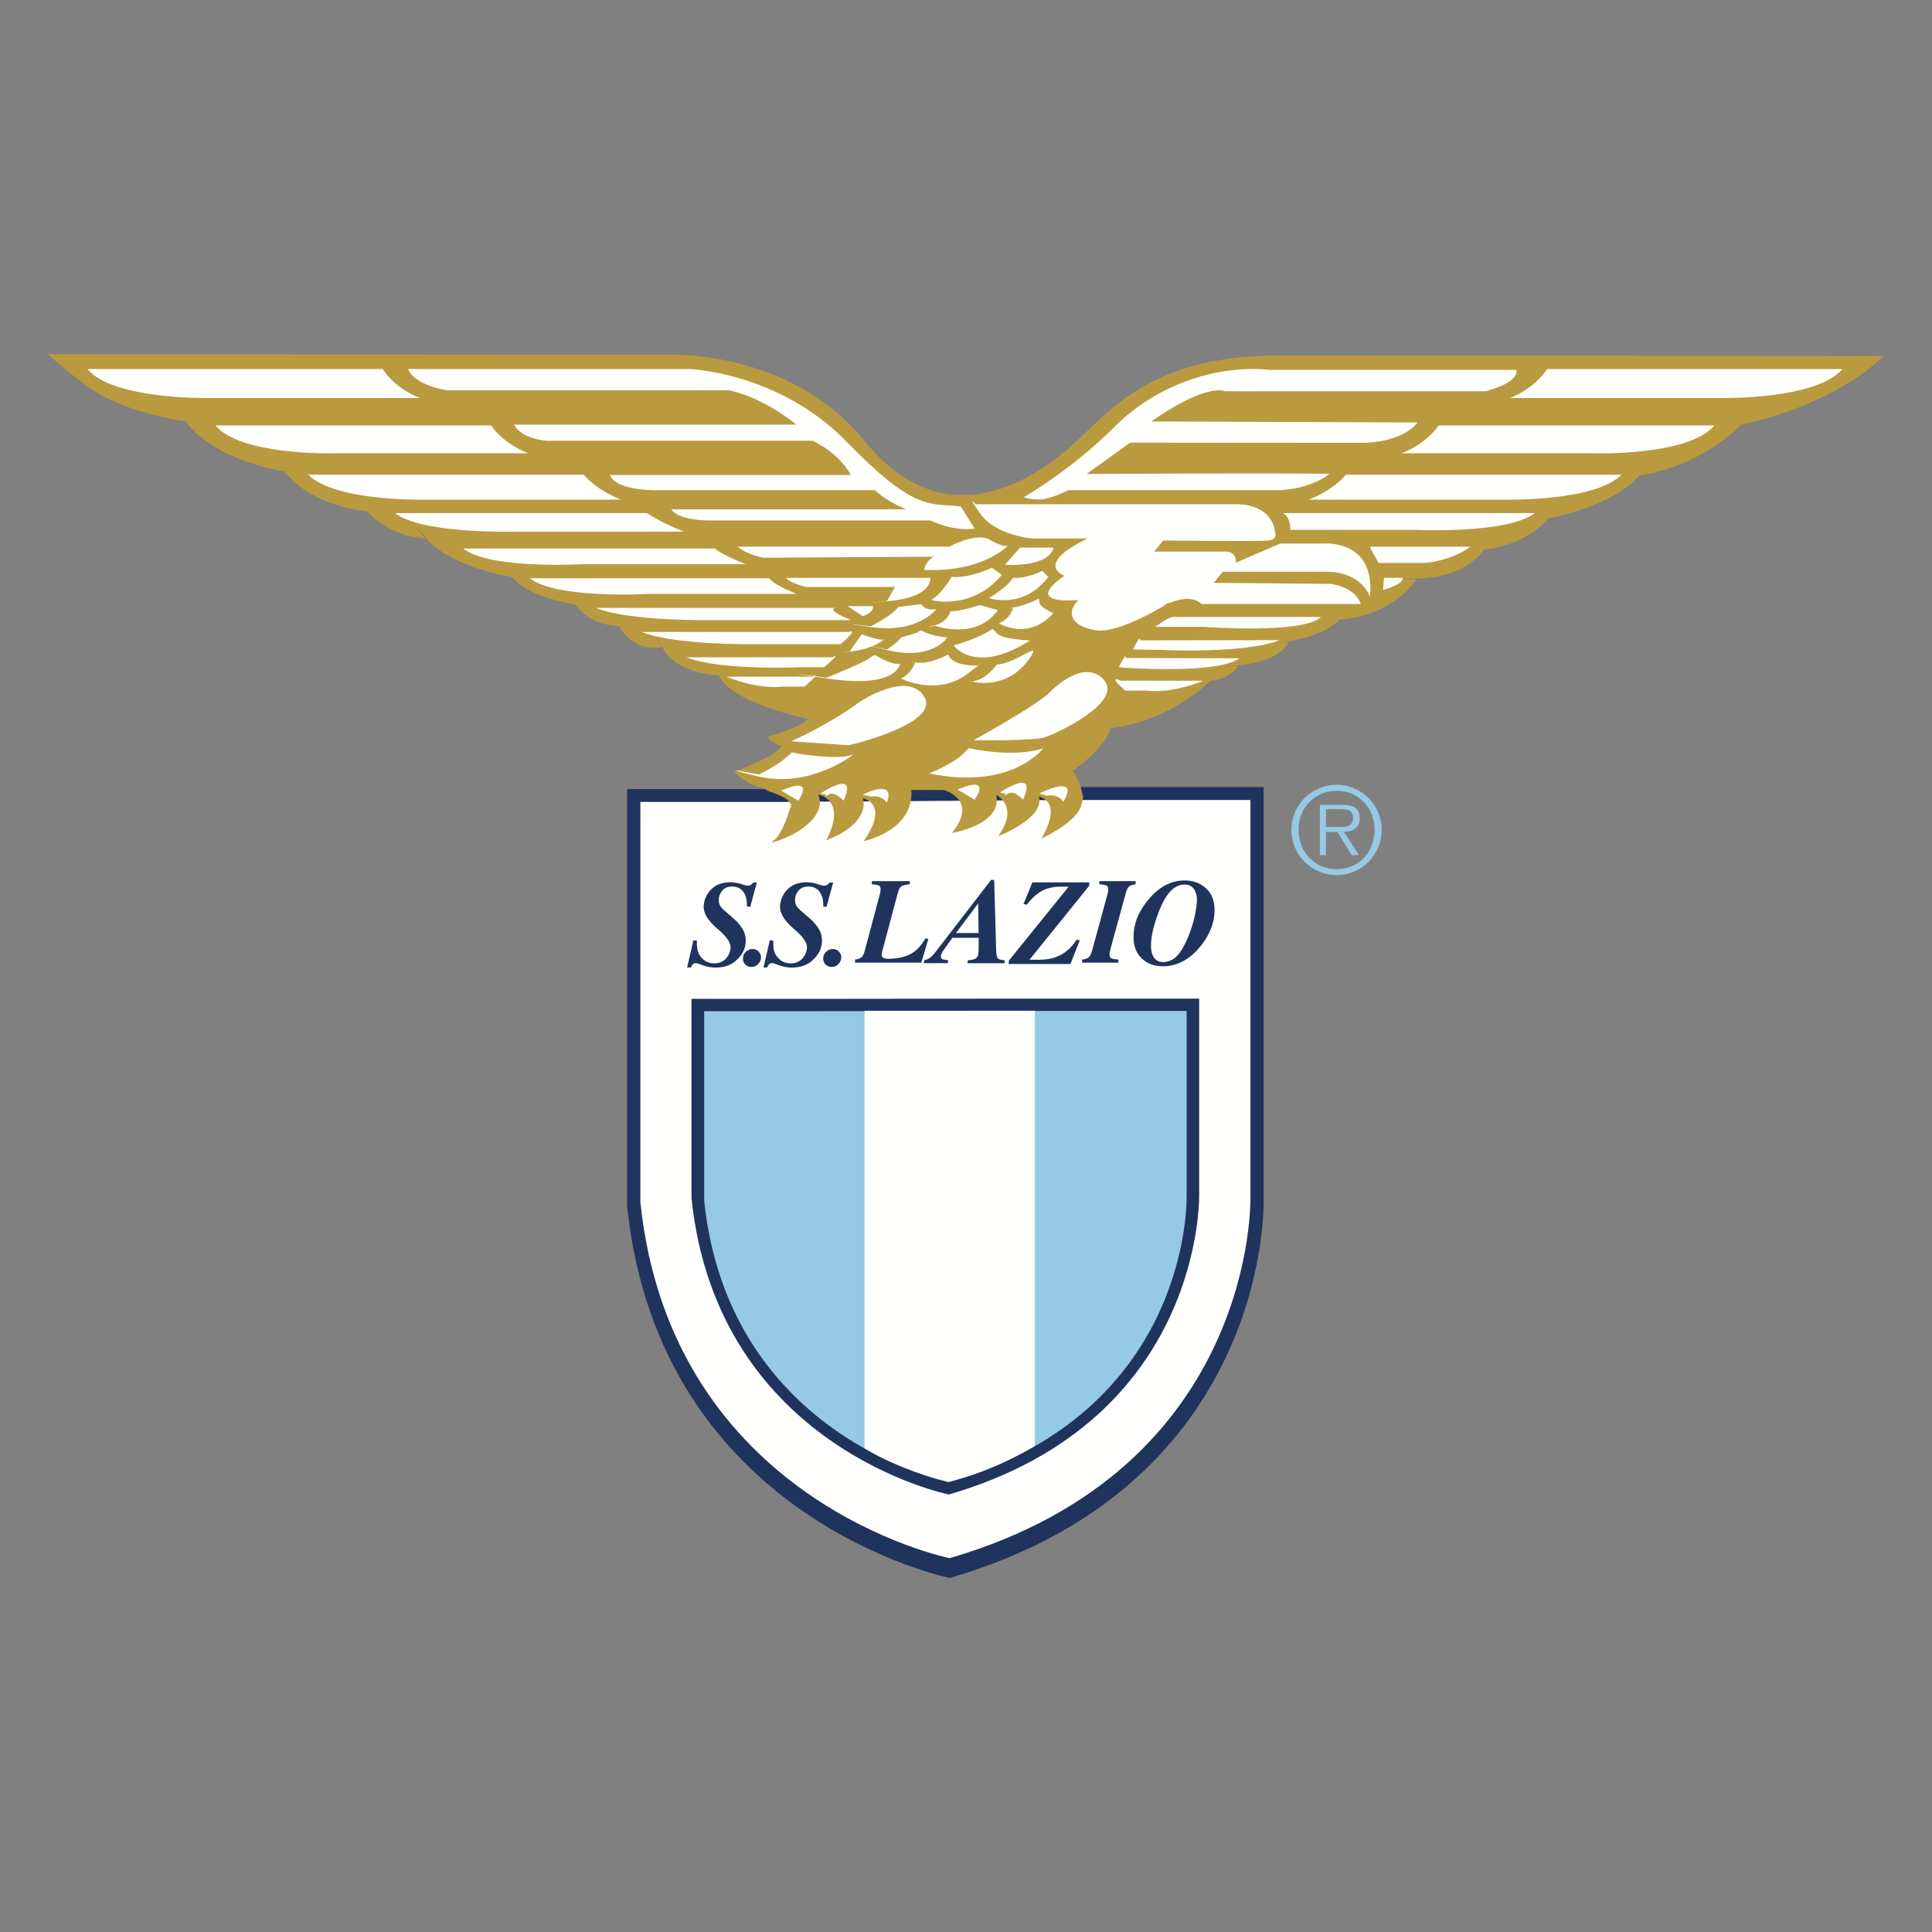 <?xml version="1.0" encoding="UTF-8"?>
<svg id="Estrellas" xmlns="http://www.w3.org/2000/svg" viewBox="0 0 40 40">
  <rect x="0" y="0" width="40" height="40" fill="#808080" stroke="none"/>
  <defs>
    <style>
      .cls-1 {
        fill: none;
      }

      .cls-2 {
        fill: #95c9e4;
      }

      .cls-2, .cls-3, .cls-4, .cls-5 {
        fill-rule: evenodd;
      }

      .cls-3 {
        fill: #20335c;
      }

      .cls-4 {
        fill: #b99a3f;
      }

      .cls-5 {
        fill: #fffffd;
      }
    </style>
  </defs>
  <g id="Page-1">
    <g id="Lazio">
      <g id="Group">
        <path id="Fill-2" class="cls-3" d="M22.233,16.295h3.929v8.573s.154,5.865-6.497,7.802c0,0-6.006-1.207-6.68-7.689v-8.643h3.059l6.188-.042"/>
        <path id="Fill-3" class="cls-5" d="M22.122,16.563h3.767v8.218s.148,5.623-6.228,7.479c0,0-5.758-1.157-6.403-7.371v-8.286h2.933l5.932-.04"/>
        <path id="Fill-4" class="cls-3" d="M21.694,20.675h3.134v4.044s.123,4.679-5.183,6.223c0,0-4.791-.963-5.328-6.133v-4.128h2.44l4.936-.006"/>
        <path id="Fill-5" class="cls-2" d="M21.589,20.93h2.979v3.843s.117,4.446-4.925,5.914c0,0-4.553-.915-5.064-5.829v-3.923h2.319l4.691-.005"/>
        <path id="Fill-6" class="cls-3" d="M17.702,19.867c.059-.007,.102-.022,.131-.044,.028-.022,.052-.068,.07-.137l.303-1.133c.009-.032,.015-.059,.019-.08,.005-.022,.007-.042,.007-.058,0-.043-.012-.069-.035-.08-.023-.011-.072-.021-.146-.027v-.065h.786l-0,.065c-.086,.009-.144,.023-.174,.042-.03,.018-.055,.064-.075,.139l-.322,1.206c-.003,.013-.006,.025-.009,.037-.002,.011-.002,.025-.002,.041,0,.028,.012,.048,.036,.06,.024,.011,.058,.017,.102,.017,.17,0,.317-.03,.44-.089,.124-.059,.233-.17,.328-.332l.059,.011-.145,.491h-1.373v-.064"/>
        <path id="Fill-7" class="cls-3" d="M20.889,19.886l1.236-1.528h-.196c-.16,.004-.299,.045-.416,.122-.076,.05-.161,.133-.255,.249l-.068-.01,.184-.45h1.181l-.007,.074-1.234,1.528h.179c.141,0,.261-.017,.358-.052,.178-.063,.325-.184,.438-.363l.067,.011-.193,.491h-1.28l.006-.073"/>
        <path id="Fill-8" class="cls-3" d="M22.404,19.867c.06-.007,.104-.022,.133-.044,.029-.022,.053-.068,.072-.137l.31-1.133c.009-.032,.016-.059,.02-.08,.005-.022,.007-.042,.007-.058,0-.043-.012-.069-.036-.08-.024-.011-.074-.021-.149-.027v-.065h.751v.065c-.062,.008-.106,.023-.134,.044-.027,.021-.05,.067-.069,.137l-.311,1.133-.02,.088c-.002,.008-.003,.017-.005,.026-.001,.008-.001,.016-.001,.023,0,.043,.011,.07,.034,.081,.023,.012,.073,.021,.149,.027v.064h-.751v-.064"/>
        <path id="Fill-9" class="cls-5" d="M17.9,20.927l3.525-.001v9.009s-.831,.526-1.792,.744c0,0-1.003-.238-1.733-.694v-9.057"/>
        <path id="Fill-10" class="cls-3" d="M14.226,20.032l.13-.564,.072,.005c-.001,.08,.002,.139,.009,.176,.011,.061,.036,.116,.074,.163,.035,.043,.075,.077,.121,.1,.047,.022,.099,.033,.155,.033,.101,0,.181-.032,.24-.096,.06-.065,.093-.14,.099-.225,.007-.106-.086-.239-.281-.401-.194-.169-.286-.325-.276-.469,.01-.135,.063-.25,.16-.346,.098-.095,.227-.142,.39-.142,.045,0,.091,.005,.138,.013,.031,.006,.058,.013,.081,.021l.062,.021c.014,.004,.028,.008,.042,.011,.015,.002,.028,.004,.039,.004,.029,0,.053-.006,.069-.018,.016-.012,.031-.027,.044-.045h.075l-.137,.504-.066-.009-.003-.082c-.005-.078-.025-.145-.058-.2-.053-.088-.136-.131-.249-.131-.097-0-.17,.035-.219,.106-.033,.047-.051,.097-.055,.151-.004,.057,.008,.108,.035,.152,.016,.025,.039,.051,.072,.08l.205,.178c.073,.063,.133,.135,.182,.216,.048,.08,.069,.172,.062,.275-.009,.133-.07,.253-.183,.36-.112,.107-.259,.16-.442,.16-.046,0-.092-.005-.138-.014-.045-.008-.09-.021-.134-.037l-.062-.023c-.021-.008-.035-.013-.043-.015-.008-.002-.018-.004-.028-.004-.028,0-.048,.007-.062,.021-.012,.013-.027,.036-.044,.07h-.076"/>
        <path id="Fill-11" class="cls-3" d="M15.446,19.702c.039-.036,.085-.054,.135-.054,.052,0,.094,.019,.128,.055,.034,.036,.05,.08,.046,.13-.003,.052-.025,.096-.064,.133-.039,.036-.084,.054-.136,.054-.051,0-.093-.018-.128-.054-.034-.037-.049-.081-.045-.133,.004-.052,.025-.096,.063-.131"/>
        <path id="Fill-12" class="cls-3" d="M15.807,20.032l.131-.564,.072,.005c-.001,.08,.002,.139,.008,.176,.011,.061,.036,.116,.074,.163,.035,.043,.075,.077,.121,.1,.047,.022,.098,.033,.155,.033,.101,0,.181-.032,.24-.096,.06-.065,.093-.14,.099-.225,.007-.106-.086-.239-.281-.401-.194-.169-.286-.325-.276-.469,.01-.135,.063-.25,.159-.346,.098-.095,.228-.142,.39-.142,.045,0,.091,.005,.138,.014,.031,.006,.058,.013,.081,.021l.062,.021c.014,.004,.028,.008,.042,.011,.014,.002,.028,.004,.039,.004,.029,0,.052-.006,.069-.018,.016-.012,.031-.027,.044-.046h.075l-.137,.504-.066-.009-.003-.082c-.005-.078-.025-.145-.059-.2-.053-.088-.136-.131-.249-.131-.097,0-.17,.035-.219,.106-.033,.047-.051,.097-.055,.151-.004,.057,.008,.108,.035,.152,.016,.024,.039,.051,.072,.08l.205,.178c.073,.063,.133,.135,.182,.216,.048,.08,.069,.172,.062,.275-.009,.133-.07,.253-.183,.36-.112,.106-.259,.16-.442,.16-.046,0-.092-.005-.138-.014-.045-.008-.09-.021-.134-.037l-.062-.023c-.021-.008-.035-.013-.043-.015-.008-.002-.017-.004-.028-.004-.028,0-.048,.007-.062,.021-.012,.013-.027,.036-.044,.07h-.076"/>
        <path id="Fill-13" class="cls-3" d="M17.108,19.702c.039-.036,.085-.054,.135-.054,.052,0,.094,.019,.128,.055,.034,.036,.05,.08,.046,.13-.004,.052-.025,.096-.065,.133-.038,.036-.084,.054-.135,.054-.051,0-.093-.018-.128-.054-.034-.037-.048-.081-.045-.133,.003-.052,.025-.096,.063-.132"/>
        <path id="Fill-14" class="cls-3" d="M23.783,18.616c.22-.258,.467-.387,.74-.387,.182,0,.331,.055,.448,.164s.175,.257,.175,.444c0,.272-.103,.531-.309,.776-.221,.262-.474,.393-.76,.393-.18,0-.327-.055-.44-.164-.113-.11-.169-.257-.169-.44,0-.276,.105-.538,.316-.786Zm.078,1.151c.04,.101,.114,.152,.219,.152,.099,0,.19-.037,.271-.11,.082-.074,.166-.214,.253-.422,.055-.131,.098-.269,.13-.413,.031-.145,.047-.262,.047-.352,0-.085-.021-.157-.063-.217-.042-.061-.107-.091-.196-.091-.21,0-.386,.186-.529,.558-.109,.283-.163,.518-.163,.707,0,.073,.01,.136,.031,.187h0Z"/>
        <path id="Fill-15" class="cls-3" d="M20.261,19.317l-.008-.614-.46,.614h.467Zm-1.125,.565c.049-.014,.086-.029,.11-.046,.036-.024,.079-.068,.128-.133l1.145-1.485h.065l.04,1.444c.003,.097,.014,.157,.034,.179,.02,.021,.069,.035,.146,.041l-.008,.06h-.766l.008-.06c.073-.006,.126-.017,.158-.035,.033-.018,.053-.055,.061-.111,.003-.019,.005-.064,.005-.136,0-.015,.001-.076,.001-.184h-.544l-.184,.256c-.012,.017-.024,.036-.035,.057-.01,.021-.017,.04-.019,.059-.005,.035,.002,.057,.021,.067,.02,.01,.063,.019,.128,.026l-.008,.06h-.496l.008-.06h0Z"/>
        <path id="Fill-16" class="cls-4" d="M15.915,16.383l-.133-.076s-.271-.02-.585-.334c0,0,.777-.254,.986-.523,0,0-.239-.075-.284-.195,0,0,.748-.224,.822-.373,0,0-1.57-.315-1.84-.899,0,0-.852-.016-1.152-.554-.299-.539-.03-.03-.03-.03,0,0-.553,.134-.882-.434,0,0-.598-0-.898-.449,0,0-.987-.136-1.316-.57,0,0-1.196-.18-1.75-.764-.554-.584,0-.03,0-.03,0,0-.733-0-1.256-.569,0,0-1.106-.061-1.705-.824,0,0-1.421-.195-2.049-1.034,0,0-1.346-.166-2.154-.809-.808-.644-.682-.584-.682-.584l12.729,.01s2.587-.156,4.164,1.787c1.577,1.943,3.302,.915,4.147,.219,.845-.696,1.608-1.99,4.444-1.988,2.837,.002,12.508,.01,12.508,.01,0,0-.878,.962-2.952,1.425,0,0-.796,.862-2.106,1.044,0,0-.414,.597-1.89,.895,0,0-.381,.531-1.327,.646,0,0-.365,.581-1.36,.596-.995,.016-.033,.017-.033,.017,0,0-.464,.746-1.559,.829-1.095,.082-.033-0-.033-0,0,0-.232,.299-.995,.447s-.05,0-.05,0c0,0-.133,.415-.995,.497-.863,.082-.066,.017-.066,.017,0,0-.099,.249-.58,.315s0,0,0,0c0,0-.796,.829-2.056,.978,0,0-.071,.367-.784,.881,0,0,.188,.274,.203,.558v-.011s.064-.238-.021,.143c-.086,.381-.836,.715-.836,.715,.467-.791-.048-.868-.048-.868,.115,.458-.848,.819-.848,.819,.457-.619-.039-.858-.039-.858,.143,.62-.915,.791-.915,.791,.562-.686-.163-.889-.163-.889l-.677-.001c.058,.849-.99,1.06-.99,1.06,.552-.781-.01-.887-.01-.887,.124,.572-.762,.867-.762,.867,.438-.848-.163-.944-.163-.944,.248,.668-1.143,1.086-.943,.962,.2-.124,.352-.667,.352-.667,.152-.2-.439-.363-.439-.363"/>
        <path id="Fill-17" class="cls-5" d="M7.924,7.64s.21,.375,.765,.6H4.267s-1.934,.03-2.459-.6H7.924"/>
        <path id="Fill-18" class="cls-5" d="M10.17,8.809s.21,.351,.765,.576H6.92s-1.934,.054-2.458-.576h5.709"/>
        <path id="Fill-19" class="cls-5" d="M12.089,9.828s.21,.291,.765,.516h-4.015s-1.889,.054-2.458-.516h5.708"/>
        <path id="Fill-20" class="cls-5" d="M13.396,10.623s.21,.159,.765,.384h-3.523s-1.904,.051-2.459-.384h5.217"/>
        <path id="Fill-21" class="cls-5" d="M14.805,11.357s.078,.099,.633,.324h-3.391s-1.904,.111-2.458-.324h5.217"/>
        <path id="Fill-22" class="cls-5" d="M15.932,11.972s.006,.099,.561,.324h-3.067s-1.904,.111-2.458-.324h4.965"/>
        <path id="Fill-23" class="cls-5" d="M17.299,12.586s-.234,.027,.321,.252h-2.875s-1.694,.033-2.411-.252h4.965"/>
        <path id="Fill-24" class="cls-5" d="M17.576,13.084s.227-.093-.171,.252h-1.712s-1.694,.033-2.411-.252h4.294"/>
        <path id="Fill-25" class="cls-5" d="M17.234,13.609s.228-.141-.171,.204h-.441s-1.694,.081-2.411-.204h3.023"/>
        <path id="Fill-26" class="cls-5" d="M16.826,14.01s.228-.141-.171,.204h-.441s-.459,.081-1.175-.204h1.787"/>
        <path id="Fill-27" class="cls-5" d="M32.029,7.64s-.21,.375-.765,.6h4.422s1.934,.03,2.459-.6h-6.116"/>
        <path id="Fill-28" class="cls-5" d="M29.784,8.809s-.21,.351-.765,.576h4.015s1.934,.054,2.459-.576h-5.709"/>
        <path id="Fill-29" class="cls-5" d="M27.865,9.828s-.21,.291-.765,.516h4.015s1.889,.054,2.458-.516h-5.708"/>
        <path id="Fill-30" class="cls-5" d="M26.558,10.623s.159,.053,.159,.348h2.6s1.904,.087,2.458-.348h-5.217"/>
        <path id="Fill-31" class="cls-5" d="M23.603,13.258s.021-.146-.146,.188l.626,.011s1.694,.081,2.411-.204l-2.891,.005"/>
        <path id="Fill-32" class="cls-5" d="M23.207,14.093s-.307-.14,.091,.205h.441s.459,.081,1.176-.204l-1.708-.001"/>
        <path id="Fill-33" class="cls-5" d="M20.201,10.44h5.344s.772-.062,.856,.584c0,0,.063,.146-.146,.167-.209,.021-2.171,0-2.171,0l-.188,.229h1.461s.25-.021,.23,.23l.918-.397h.918s1.064-.083,.939,1.106c0,0-.146-.522-.918-.522h-2.129l-.188,.23,2.4,.021s.522,.042,.647,.418h-3.298s-.167-.209-.605-.042c-.438,.167-.042,0-.042,0,0,0-1.044,.668-1.545,.584-.501-.083-.626-.355-.355-.626,0,0-1.19,.125-.292-.501,0,0-.647-.229,.48-.772h-1.148s-.751-.063-1.064-.501c-.313-.438-.104-.209-.104-.209"/>
        <path id="Fill-34" class="cls-5" d="M24.327,12.774s-.056-.058-.411,.204h1.022s2.046,.156,2.411-.204h-3.023"/>
        <path id="Fill-35" class="cls-5" d="M28.371,11.318s-.05-.042,.171,.336h.979s.532-.044,.925-.336h-2.075"/>
        <path id="Fill-36" class="cls-5" d="M23.311,13.623s.021-.146-.146,.188l.083,.011s1.962,.146,2.41-.193l-2.347-.006"/>
        <path id="Fill-37" class="cls-5" d="M28.655,11.964l-.021,.25s.459-.125,.397-.25h-.376"/>
        <path id="Fill-38" class="cls-5" d="M9.263,8.082s-.668-.091-.814-.442h5.824s1.858,.066,3.256,1.507c1.399,1.44,1.712,1.273,2.359,1.336l.292,.459s-.376,.083-.918-.167h-4.613s-.605,0-.751-.23h4.864s-.418-.167-.647-.397h-4.425s-.918,.042-1.064-.313h4.989s-.209-.438-.793-.71h-5.49s-.522-.021-.689-.334h5.845s-.668-.564-1.399-.71h-5.824"/>
        <path id="Fill-39" class="cls-5" d="M15.796,11.547s-.376-.083-.522-.23h4.384s.48-.271,.793-.167c0,0,.292,.188,.417,.146,0,0-.522,.563-1.733,.501,0,0,.021-.188,.209-.271l-3.549,.021"/>
        <path id="Fill-40" class="cls-5" d="M21.119,11.338h.689s-.021,.397-1.002,.355l.313-.355"/>
        <path id="Fill-41" class="cls-5" d="M21.578,11.818s-.313,.167-.605,.146c0,0-.104,.188-.501,.418,0,0,.71,.25,1.232-.438l-.125-.125"/>
        <path id="Fill-42" class="cls-5" d="M20.535,11.755s-.48,.23-.835,.188c0,0-.167,.313-.418,.48,0,0,.835,.23,1.461-.522l-.209-.146"/>
        <path id="Fill-43" class="cls-5" d="M21.495,12.403s-.251,.125-.48,.167c-.23,.042-.042,.021-.042,.021,0,0-.042,.209-.292,.313,0,0,.605,.376,1.127-.209,0,0-.292-.125-.292-.23s-.021-.063-.021-.063"/>
        <path id="Fill-44" class="cls-5" d="M20.284,12.528s-.459,.146-.605,.125c0,0-.042,.209-.313,.292-.271,.084-.042,0-.042,0,0,0,.877,.334,1.336-.313l-.376-.104"/>
        <path id="Fill-45" class="cls-5" d="M20.535,13.029s-.209,.167-.793,.334c0,0,.438,.626,1.586-.104,0,0-.584-.021-.689-.146-.104-.125-.104-.084-.104-.084"/>
        <path id="Fill-46" class="cls-5" d="M20.639,13.759s-.188,.271-.438,.334c-.25,.063-.063,.021-.063,.021,0,0,.724,.198,1.19-.501,.251-.376-.292,.125-.689,.146"/>
        <path id="Fill-47" class="cls-5" d="M20.242,13.78s-.543,.021-.605-.23c0,0-.397,.209-.647,.167-.251-.042-.042,0-.042,0,0,0-.063,.209-.292,.334,0,0,.752,.376,1.378-.104,.626-.48,.209-.167,.209-.167"/>
        <path id="Fill-48" class="cls-5" d="M19.074,13.05s.188,.125,.543,.146c0,0-.313,.48-1.211,.271-.898-.209-.042-.021-.042-.021,0,0,.23-.146,.292-.25,0,0,.251-.063,.334-.104l.083-.042"/>
        <path id="Fill-49" class="cls-5" d="M19.074,12.507s.062,.146,.313,.104c0,0-.376,.501-1.315,.376-.939-.125-.042-.021-.042-.021,0,0,.459-.23,.564-.397l.48-.063"/>
        <path id="Fill-50" class="cls-5" d="M17.842,13.133s.397,.146,.459,.104c0,0-.188,.188-.668,.25-.48,.063-.042,0-.042,0l.25-.355"/>
        <path id="Fill-51" class="cls-5" d="M18.134,13.572s.334,.209,.501,.167c0,0-.042,.522-1.482,.313-1.44-.209-.042-.021-.042-.021,0,0,.731-.292,.877-.397,.146-.104,.146-.062,.146-.062"/>
        <path id="Fill-52" class="cls-5" d="M19.261,11.964s.062,.397-.856,.48c-.918,.084-.042,0-.042,0l.167-.292h-1.837s-.355-.083-.418-.188h2.985"/>
        <path id="Fill-53" class="cls-5" d="M17.55,12.549h.522s.034,.128-.209,.209l-.313-.209"/>
        <path id="Fill-54" class="cls-5" d="M16.381,15.346s.731-.313,1.419-.814c0,0,1.002-.668,1.336-.104,.334,.563-1.565,1.002-1.565,1.002l-1.19-.083"/>
        <path id="Fill-55" class="cls-5" d="M16.381,15.576s.939,.188,1.294,.042c0,0-.898,.71-1.962,.459-1.064-.25,0-.042,0-.042,0,0,.313-.146,.543-.334,.23-.188,.125-.125,.125-.125"/>
        <path id="Fill-56" class="cls-5" d="M16.172,16.369s.71-.334,.355,.209l-.355-.209"/>
        <path id="Fill-57" class="cls-5" d="M16.986,16.431s.793-.543,.48,.146c0,0-.188-.209-.313-.125-.125,.084-.042,0-.042,0l-.125-.021"/>
        <path id="Fill-58" class="cls-5" d="M17.863,16.452s.689-.355,.501,.167c0,0-.104-.167-.334-.125l-.167-.042"/>
        <path id="Fill-59" class="cls-5" d="M20.159,15.325s1.399-.772,1.607-1.023c0,0,.668-.689,1.085-.23,.418,.459-.96,1.107-1.211,1.19-.251,.084-1.482,.063-1.482,.063"/>
        <path id="Fill-60" class="cls-5" d="M20.076,15.492s.898,.209,1.524,0c0,0-.647,.877-2.359,.522,0,0,.501-.209,.689-.397,.188-.188,.146-.125,.146-.125"/>
        <path id="Fill-61" class="cls-5" d="M19.825,16.348s.71-.334,.355,.209l-.355-.209"/>
        <path id="Fill-62" class="cls-5" d="M20.702,16.41s.793-.543,.48,.146c0,0-.188-.209-.313-.125-.125,.083-.042,0-.042,0l-.125-.021"/>
        <path id="Fill-63" class="cls-5" d="M21.516,16.431s.856-.438,.501,.167c0,0-.104-.167-.334-.125l-.167-.042"/>
        <path id="Fill-64" class="cls-5" d="M21.197,10.292s.966-.543,1.885-1.461c.918-.918,2.192-1.281,3.215-1.173h5.093s.125,.233-.626,.442h-5.406s-.355-.188-1.524,.626l5.511,.021s-.23,.378-1.064,.42l-4.885-.002-.898,.647s4.216-.022,5.028-.001c-.448,.342-1.062,.337-1.062,.337h-4.342s-.384,.194-.598,.194c-.252,0-.326-.051-.326-.051"/>
        <path id="Fill-65" class="cls-2" d="M27.674,18.118c.516,0,.933-.419,.933-.937,0-.513-.417-.933-.933-.933-.518,0-.937,.419-.937,.933,0,.518,.419,.937,.937,.937Zm0-.123c-.456,0-.789-.355-.789-.814,0-.454,.333-.809,.789-.809,.454,0,.784,.355,.785,.809,0,.459-.331,.814-.785,.814Zm.15-.772c.185-.005,.328-.082,.328-.286,0-.173-.094-.276-.37-.276h-.456v1.044h.128v-.481h.234l.298,.481h.153l-.316-.481Zm-.37-.101v-.37h.299c.128,0,.261,.02,.261,.182,0,.212-.217,.187-.365,.187h-.195Z"/>
      </g>
    </g>
  </g>
  <rect class="cls-1" width="40" height="40"/>
</svg>
